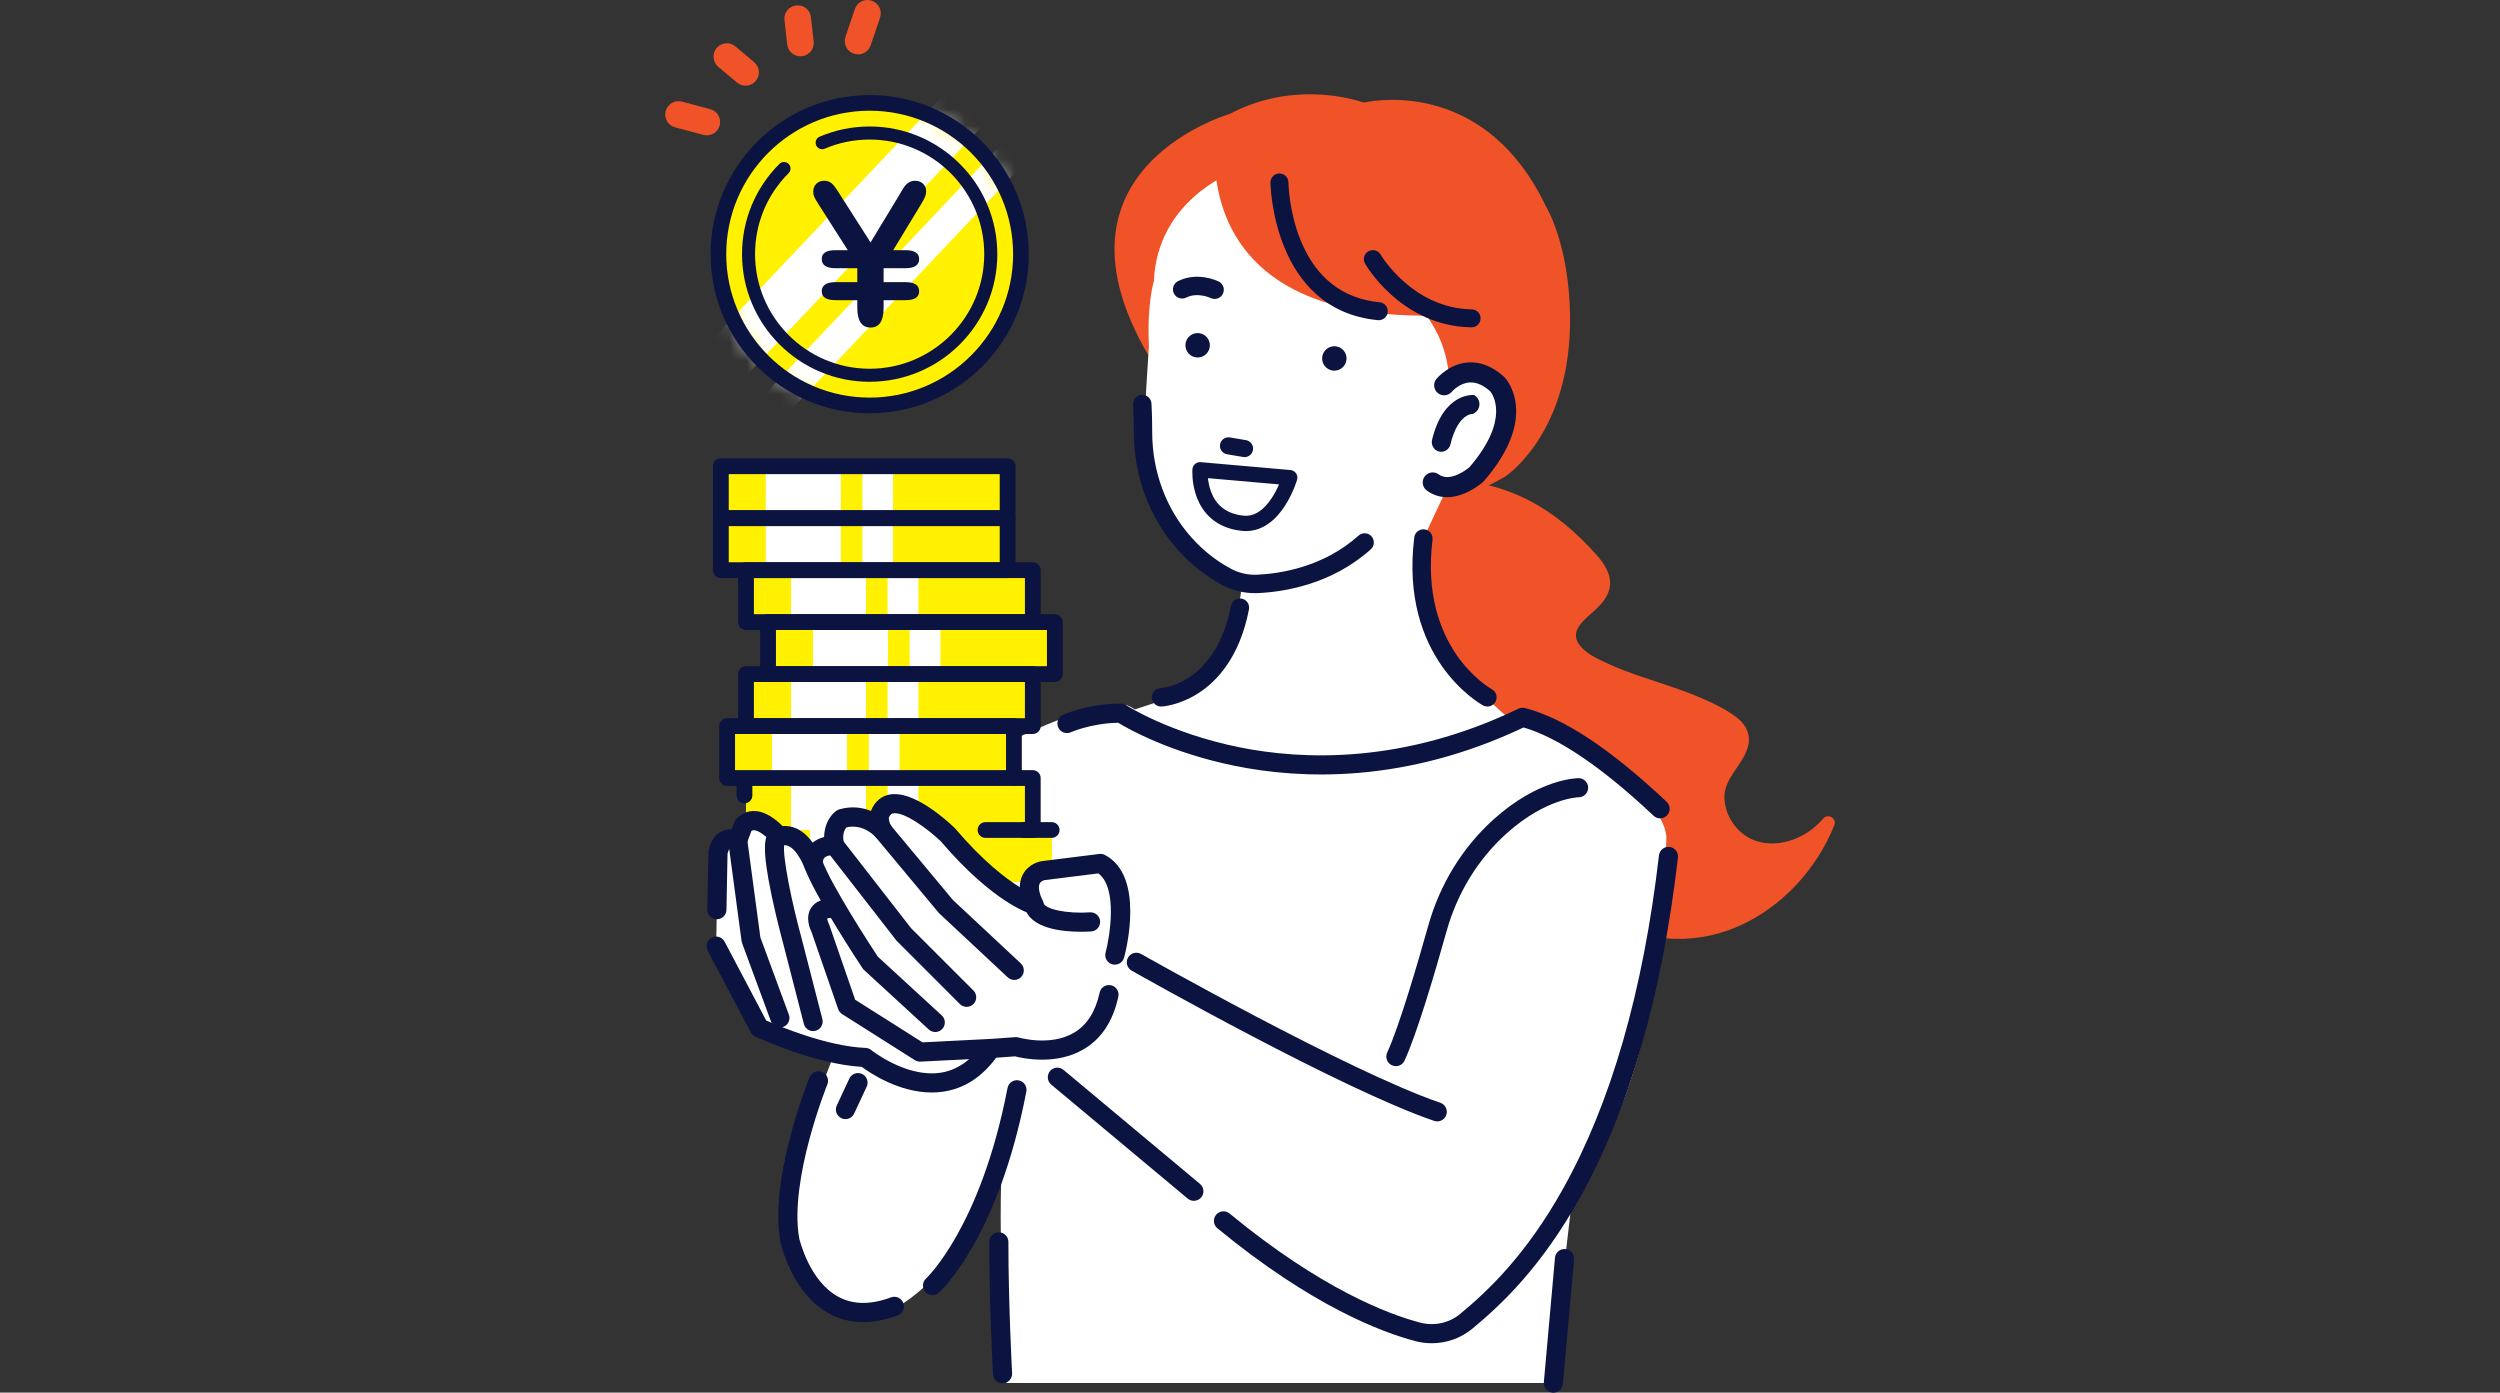 <svg width="149" height="83" viewBox="0 0 149 83" fill="none" xmlns="http://www.w3.org/2000/svg">
<rect x="0" y="0" width="149" height="83" fill="#333333" stroke="none"/>
<path d="M108.655 48.795C108.451 49.035 108.225 49.248 107.973 49.439C107.017 50.161 105.678 50.526 104.527 50.07C103.538 49.678 102.832 48.668 102.777 47.608C102.713 46.378 103.872 45.625 104.177 44.512C104.356 43.857 104.108 43.247 103.59 42.827C103.047 42.386 102.386 42.053 101.755 41.761C100.473 41.167 99.112 40.774 97.779 40.314C97.113 40.085 96.45 39.839 95.81 39.544C95.222 39.273 94.553 38.977 94.147 38.452C93.448 37.546 94.578 36.834 95.158 36.274C95.518 35.925 95.839 35.535 95.936 35.029C96.08 34.278 95.621 33.596 95.148 33.066C92.533 30.135 90.04 29.06 87.593 28.709C87.289 28.408 86.963 28.103 86.61 27.791L81.353 30.166C81.31 30.404 81.269 30.64 81.235 30.876C79.209 33.512 79.013 35.881 79.232 39.685C79.384 42.314 80.134 44.987 81.828 47.004C82.406 47.692 84.106 47.974 86.197 48.026C86.935 48.992 87.449 49.521 87.449 49.521C89.57 51.536 92.009 53.237 94.645 54.512C96.1 55.215 97.663 55.783 99.283 55.924C100.749 56.053 102.219 55.809 103.568 55.223C106.185 54.086 108.264 51.818 109.323 49.186C109.492 48.766 108.94 48.458 108.656 48.792L108.655 48.795Z" fill="#F05328"/>
<path d="M92.14 12.301C88.635 4.956 82.352 5.89 81.277 6.111C80.52 5.856 76.998 4.849 73.322 6.774C73.231 6.827 60.337 10.507 70.039 23.575C70.015 23.538 70.066 23.61 70.039 23.575C70.128 23.708 69.913 26.227 73.687 28.515C75.031 29.33 76.686 30.084 78.603 30.483C79.233 30.614 79.892 30.705 80.577 30.749L86.292 29.961C87.386 29.591 88.521 29.085 89.691 28.413C89.701 28.407 89.71 28.401 89.719 28.396C89.879 28.288 93.665 25.69 93.575 18.82C93.522 14.782 92.297 12.567 92.141 12.299L92.14 12.301Z" fill="#F05328"/>
<path d="M86.582 22.741C86.618 22.446 86.457 21.631 86.367 22.557C86.41 22.666 86.446 22.738 86.474 22.782C86.512 22.768 86.546 22.755 86.581 22.741H86.582Z" fill="white"/>
<path d="M96.842 46.335C94.304 44.142 90.503 42.398 90.503 42.398C90.276 42.556 90.036 42.543 89.787 42.687C87.75 40.963 83.998 37.043 84.835 32.096L86.063 29.477C86.063 29.477 88.848 29.258 89.221 25.391C89.221 25.391 90.37 21.279 86.583 22.741C86.571 22.837 86.538 22.877 86.475 22.782C86.43 22.8 86.382 22.821 86.335 22.841C86.347 22.76 86.358 22.665 86.368 22.556C85.913 14.844 73.885 13.561 73.421 10.283C73.421 10.283 68.96 11.969 68.774 16.752C68.774 16.752 68.35 18.073 68.476 20.613C68.476 20.613 68.233 24.33 68.179 25.662C68.058 28.627 69.367 31.701 71.397 33.266C71.397 33.266 72.702 34.83 74.006 34.794C74.006 34.794 73.88 38.966 70.732 41.263L67.638 42.282C66.928 41.804 66.802 42.093 66.802 42.093C64.404 41.916 59.797 44.403 59.797 44.403L50.969 59.583L47.572 68.366C45.943 73.296 47.84 76.128 49.507 77.565C50.631 78.534 52.237 78.654 53.507 77.886C57.908 75.227 59.543 69.163 59.895 67.622C59.282 71.035 59.973 82.428 59.973 82.428H92.415L93.68 71.588C99.219 63.368 99.114 53.942 99.314 50.054C99.38 48.777 97.811 47.169 96.842 46.332V46.335Z" fill="white"/>
<path d="M74.09 27.237L73.132 27.075C72.855 27.028 72.668 26.765 72.715 26.488C72.761 26.211 73.025 26.024 73.302 26.071L74.26 26.233C74.537 26.279 74.724 26.543 74.677 26.82C74.63 27.097 74.367 27.284 74.09 27.237Z" fill="#0B1340"/>
<path d="M86.049 29.535C85.701 29.502 85.378 29.377 85.088 29.163C84.862 28.995 84.814 28.677 84.981 28.451C85.147 28.225 85.466 28.176 85.693 28.343C86.422 28.883 87.475 28.047 87.637 27.911C90.156 24.982 89.021 23.43 88.882 23.262C88.439 22.865 87.998 22.677 87.573 22.705C86.922 22.748 86.467 23.283 86.463 23.289C86.283 23.503 85.962 23.534 85.747 23.356C85.531 23.178 85.499 22.86 85.675 22.643C85.704 22.608 86.398 21.771 87.49 21.691C88.215 21.637 88.921 21.92 89.589 22.529C89.598 22.539 89.607 22.547 89.616 22.557C89.702 22.647 91.663 24.813 88.382 28.606C88.368 28.622 88.353 28.636 88.337 28.651C88.32 28.667 87.903 29.039 87.326 29.294C86.877 29.492 86.446 29.573 86.048 29.535H86.049Z" fill="#0B1340"/>
<path d="M86.245 29.631C86.177 29.631 86.108 29.628 86.041 29.622C85.675 29.587 85.338 29.456 85.036 29.233C84.771 29.038 84.715 28.664 84.91 28.398C85.005 28.269 85.144 28.186 85.302 28.162C85.461 28.138 85.618 28.178 85.746 28.273C86.43 28.779 87.465 27.941 87.58 27.844C90.043 24.979 88.947 23.48 88.815 23.319C88.399 22.947 87.984 22.768 87.58 22.794C86.971 22.835 86.535 23.341 86.53 23.347C86.32 23.598 85.943 23.633 85.691 23.424C85.439 23.216 85.402 22.84 85.608 22.587C85.638 22.551 86.356 21.686 87.484 21.602C88.236 21.549 88.962 21.837 89.649 22.464C89.661 22.475 89.671 22.485 89.681 22.496C89.769 22.589 91.783 24.81 88.449 28.664C88.433 28.683 88.415 28.7 88.396 28.717C88.378 28.733 87.954 29.114 87.361 29.375C86.975 29.546 86.6 29.633 86.244 29.633L86.245 29.631ZM85.391 28.331C85.37 28.331 85.349 28.332 85.328 28.335C85.216 28.352 85.118 28.41 85.052 28.502C84.914 28.689 84.954 28.953 85.139 29.091C85.415 29.295 85.724 29.415 86.057 29.447C86.442 29.484 86.857 29.406 87.291 29.213C87.857 28.962 88.262 28.601 88.279 28.585C88.293 28.573 88.304 28.56 88.317 28.547C91.547 24.813 89.637 22.704 89.553 22.616C89.547 22.608 89.539 22.601 89.531 22.594C88.881 22.002 88.197 21.727 87.497 21.778C86.444 21.856 85.772 22.665 85.744 22.699C85.599 22.877 85.625 23.142 85.803 23.288C85.981 23.436 86.246 23.41 86.396 23.233C86.4 23.227 86.88 22.664 87.568 22.617C88.016 22.586 88.478 22.781 88.94 23.196C89.092 23.379 90.268 24.984 87.702 27.967C87.486 28.151 86.415 28.986 85.64 28.413C85.567 28.358 85.479 28.329 85.39 28.329L85.391 28.331Z" fill="#0B1340"/>
<path d="M72.105 20.648C72.066 21.049 71.71 21.341 71.31 21.304C70.91 21.265 70.617 20.91 70.655 20.509C70.694 20.109 71.049 19.816 71.449 19.854C71.85 19.893 72.142 20.248 72.105 20.648Z" fill="#0B1340"/>
<path d="M80.251 21.433C80.212 21.833 79.857 22.126 79.457 22.089C79.056 22.05 78.763 21.694 78.801 21.294C78.84 20.894 79.195 20.601 79.596 20.639C79.996 20.677 80.289 21.033 80.251 21.433Z" fill="#0B1340"/>
<path d="M85.851 26.835C85.823 26.833 85.797 26.827 85.771 26.82C85.519 26.752 85.376 26.481 85.438 26.228C86.103 23.499 87.763 23.626 87.833 23.633C88.183 23.845 88.172 24.358 87.811 24.553L87.756 24.583C87.718 24.581 86.816 24.574 86.359 26.472C86.303 26.705 86.083 26.857 85.851 26.835Z" fill="#0B1340"/>
<path d="M85.895 26.925C85.877 26.925 85.86 26.925 85.842 26.923C85.81 26.92 85.778 26.914 85.747 26.906C85.455 26.827 85.277 26.514 85.352 26.207C86.033 23.407 87.767 23.538 87.84 23.545L87.861 23.547L87.878 23.558C88.069 23.674 88.181 23.877 88.175 24.102C88.17 24.326 88.049 24.523 87.852 24.631L87.775 24.673H87.751C87.737 24.67 86.882 24.665 86.444 26.493C86.382 26.747 86.152 26.926 85.895 26.926V26.925ZM87.76 23.717C87.448 23.717 86.104 23.86 85.522 26.248C85.47 26.462 85.592 26.68 85.793 26.735C85.814 26.741 85.836 26.745 85.859 26.746C86.049 26.765 86.228 26.637 86.274 26.45C86.709 24.636 87.568 24.503 87.732 24.494L87.768 24.473C87.91 24.397 87.996 24.255 88 24.095C88.003 23.941 87.93 23.801 87.804 23.716C87.793 23.716 87.779 23.716 87.76 23.716V23.717Z" fill="#0B1340"/>
<path d="M88.651 42.11C88.562 42.11 88.472 42.088 88.387 42.041C88.183 41.93 83.407 39.218 84.29 32.029C84.327 31.729 84.599 31.516 84.901 31.551C85.202 31.588 85.415 31.861 85.379 32.162C84.589 38.587 88.74 40.982 88.917 41.081C89.181 41.228 89.278 41.561 89.13 41.826C89.03 42.007 88.843 42.109 88.651 42.109V42.11Z" fill="#0B1340"/>
<path d="M69.199 42.11C68.909 42.11 68.668 41.883 68.652 41.591C68.636 41.29 68.866 41.033 69.167 41.014C69.305 41.005 72.471 40.742 73.362 36.113C73.419 35.815 73.708 35.62 74.004 35.678C74.302 35.735 74.496 36.023 74.438 36.32C73.891 39.167 72.528 40.587 71.48 41.278C70.318 42.044 69.272 42.108 69.229 42.11C69.218 42.11 69.209 42.11 69.199 42.11Z" fill="#0B1340"/>
<path d="M80.535 6.627L72.539 7.461C72.539 7.461 69.884 19.827 86.935 18.746C86.935 18.746 86.775 7.469 80.535 6.627Z" fill="#F05328"/>
<path d="M82.227 18.016C80.013 17.802 78.428 16.558 77.517 14.322C76.812 12.589 76.789 10.886 76.789 10.869C76.787 10.571 76.549 10.338 76.25 10.337C75.955 10.34 75.716 10.581 75.719 10.877C75.719 10.953 75.836 18.474 82.124 19.083H82.136C82.424 19.105 82.682 18.89 82.709 18.601C82.723 18.459 82.68 18.32 82.589 18.209C82.498 18.098 82.369 18.03 82.227 18.016Z" fill="#0B1340"/>
<path d="M88.092 18.6C87.993 18.497 87.858 18.44 87.716 18.438C84.183 18.381 82.304 15.208 82.286 15.176C82.139 14.921 81.812 14.831 81.555 14.978C81.431 15.049 81.342 15.164 81.305 15.302C81.267 15.44 81.285 15.584 81.357 15.709C81.438 15.851 83.392 19.191 87.262 19.489C87.406 19.5 87.553 19.507 87.699 19.509C87.994 19.514 88.238 19.278 88.242 18.983C88.245 18.839 88.191 18.703 88.092 18.601V18.6Z" fill="#0B1340"/>
<path d="M74.796 35.352C74.134 35.352 73.488 35.197 72.915 34.899C71.898 34.369 70.98 33.648 70.184 32.753C68.506 30.866 67.579 28.385 67.576 25.767C67.575 24.794 67.534 24.119 67.532 24.113C67.514 23.811 67.743 23.551 68.045 23.531C68.347 23.513 68.607 23.742 68.627 24.044C68.628 24.073 68.67 24.757 68.671 25.765C68.674 28.114 69.501 30.337 71.001 32.023C71.708 32.816 72.521 33.457 73.42 33.926C73.876 34.164 74.403 34.277 74.94 34.252C76.292 34.189 78.874 33.804 80.967 31.924C81.193 31.721 81.539 31.74 81.741 31.965C81.944 32.191 81.925 32.537 81.7 32.739C79.353 34.847 76.489 35.278 74.991 35.347C74.926 35.351 74.86 35.352 74.795 35.352H74.796Z" fill="#0B1340"/>
<path d="M72.389 17.817C72.307 17.817 72.225 17.798 72.147 17.76C72.125 17.749 71.373 17.399 70.701 17.736C70.431 17.871 70.101 17.762 69.966 17.491C69.831 17.22 69.94 16.891 70.211 16.755C71.387 16.167 72.585 16.753 72.636 16.778C72.907 16.914 73.017 17.243 72.881 17.513C72.785 17.706 72.592 17.817 72.391 17.817H72.389Z" fill="#0B1340"/>
<path d="M71.153 71.569C71.024 71.569 70.894 71.526 70.788 71.437L62.653 64.641C62.411 64.439 62.38 64.079 62.581 63.837C62.783 63.595 63.143 63.563 63.385 63.765L71.52 70.562C71.762 70.763 71.794 71.124 71.592 71.365C71.479 71.5 71.317 71.569 71.154 71.569H71.153Z" fill="#0B1340"/>
<path d="M55.58 77.188C55.425 77.188 55.27 77.125 55.157 77C54.946 76.767 54.963 76.407 55.195 76.196C55.234 76.161 58.457 73.117 60.049 64.843C60.109 64.534 60.407 64.331 60.718 64.391C61.026 64.45 61.229 64.75 61.17 65.059C59.494 73.763 56.105 76.911 55.963 77.04C55.853 77.139 55.716 77.187 55.581 77.187L55.58 77.188Z" fill="#0B1340"/>
<path d="M51.444 78.797C50.712 78.797 50.03 78.625 49.403 78.282C47.185 77.064 46.538 74.132 46.512 74.008C46.511 74.001 46.51 73.994 46.508 73.987C46.227 72.374 46.438 70.232 47.133 67.622C47.645 65.702 48.229 64.262 48.253 64.202C48.371 63.91 48.704 63.77 48.996 63.888C49.288 64.007 49.428 64.34 49.31 64.632C49.287 64.688 47.03 70.29 47.628 73.779C47.665 73.937 48.246 76.35 49.955 77.284C50.832 77.763 51.891 77.777 53.102 77.324C53.398 77.214 53.726 77.364 53.837 77.659C53.947 77.955 53.797 78.283 53.503 78.394C52.78 78.664 52.092 78.798 51.444 78.798V78.797Z" fill="#0B1340"/>
<path d="M50.388 66.699C50.307 66.699 50.225 66.682 50.148 66.646C49.863 66.512 49.738 66.173 49.872 65.888L50.621 64.283C50.754 63.998 51.094 63.874 51.379 64.007C51.664 64.14 51.788 64.48 51.655 64.765L50.906 66.37C50.809 66.577 50.604 66.699 50.388 66.699Z" fill="#0B1340"/>
<path d="M85.331 80.057C85.008 80.057 84.682 80.016 84.363 79.933C82.373 79.412 78.192 77.846 72.556 73.205C72.313 73.004 72.278 72.645 72.479 72.402C72.679 72.159 73.038 72.124 73.281 72.325C78.749 76.828 82.752 78.334 84.651 78.83C85.484 79.047 86.371 78.853 87.024 78.312C88.717 76.908 90.942 74.796 93.132 70.895C96.006 65.776 97.938 59.075 98.874 50.977C98.91 50.665 99.192 50.441 99.505 50.477C99.818 50.514 100.042 50.796 100.006 51.109C99.053 59.356 97.074 66.201 94.126 71.454C91.845 75.518 89.522 77.723 87.752 79.19C87.068 79.756 86.209 80.057 85.332 80.057H85.331Z" fill="#0B1340"/>
<path d="M98.945 48.775C98.804 48.775 98.664 48.723 98.554 48.619C95.481 45.728 92.876 43.959 90.804 43.357C83.727 46.709 77.532 46.452 73.569 45.639C69.754 44.858 67.266 43.455 66.64 43.076C65.027 43.109 63.838 43.635 63.825 43.641C63.539 43.77 63.2 43.642 63.072 43.356C62.942 43.07 63.068 42.733 63.354 42.603C63.415 42.575 64.847 41.935 66.799 41.935C66.91 41.935 67.019 41.967 67.112 42.028C67.137 42.044 69.698 43.692 73.847 44.534C77.663 45.308 83.652 45.538 90.501 42.238C90.623 42.18 90.761 42.166 90.891 42.199C93.214 42.801 95.976 44.63 99.333 47.789C99.562 48.005 99.574 48.366 99.357 48.596C99.246 48.715 99.094 48.775 98.942 48.775H98.945Z" fill="#0B1340"/>
<path d="M85.659 66.835C85.599 66.835 85.536 66.825 85.476 66.804C79.953 64.927 67.954 58.137 67.446 57.849C67.172 57.694 67.075 57.346 67.231 57.071C67.386 56.798 67.735 56.701 68.009 56.857C68.132 56.926 80.421 63.882 85.843 65.725C86.141 65.826 86.3 66.15 86.198 66.449C86.118 66.686 85.896 66.835 85.658 66.835H85.659Z" fill="#0B1340"/>
<path d="M83.193 63.541C83.114 63.541 83.033 63.524 82.955 63.489C82.669 63.357 82.545 63.018 82.676 62.732C83.403 61.156 84.522 57.319 85.123 55.174C85.814 52.712 87.15 50.529 88.987 48.863C91.695 46.406 93.987 46.378 94.084 46.378C94.398 46.378 94.654 46.633 94.654 46.948C94.654 47.263 94.401 47.517 94.087 47.518C94.072 47.518 93.583 47.531 92.817 47.801C92.1 48.053 90.986 48.588 89.753 49.708C88.076 51.23 86.854 53.227 86.221 55.483C85.475 58.144 84.434 61.645 83.711 63.211C83.615 63.42 83.409 63.543 83.193 63.543V63.541Z" fill="#0B1340"/>
<path d="M59.751 82.446C59.45 82.446 59.198 82.21 59.182 81.907C59.18 81.866 58.96 77.752 58.96 74.015C58.96 73.7 59.215 73.445 59.53 73.445C59.844 73.445 60.1 73.7 60.1 74.015C60.1 77.72 60.319 81.804 60.321 81.845C60.338 82.16 60.096 82.429 59.783 82.445C59.772 82.445 59.762 82.445 59.752 82.445L59.751 82.446Z" fill="#0B1340"/>
<path d="M92.581 83C92.564 83 92.547 83 92.53 82.998C92.216 82.969 91.985 82.692 92.013 82.379L92.677 74.961C92.706 74.647 92.981 74.416 93.296 74.443C93.61 74.472 93.841 74.749 93.814 75.062L93.149 82.48C93.123 82.776 92.873 83 92.581 83Z" fill="#0B1340"/>
<path d="M60.054 27.786H42.962V30.884H60.054V27.786Z" fill="#FFF100"/>
<path d="M60.054 30.883H42.962V33.981H60.054V30.883Z" fill="#FFF100"/>
<path d="M61.555 33.981H44.464V37.079H61.555V33.981Z" fill="#FFF100"/>
<path d="M62.869 37.079H45.777V40.176H62.869V37.079Z" fill="#FFF100"/>
<path d="M61.555 40.176H44.464V43.274H61.555V40.176Z" fill="#FFF100"/>
<path d="M60.429 43.274H43.337V46.371H60.429V43.274Z" fill="#FFF100"/>
<path d="M61.555 46.371H44.464V49.468H61.555V46.371Z" fill="#FFF100"/>
<path d="M62.681 49.468H45.589V52.566H62.681V49.468Z" fill="#FFF100"/>
<path d="M60.054 27.786H42.962V30.884H60.054V27.786Z" fill="#FFF100"/>
<path d="M60.054 30.883H42.962V33.981H60.054V30.883Z" fill="#FFF100"/>
<path d="M61.555 33.981H44.464V37.079H61.555V33.981Z" fill="#FFF100"/>
<path d="M62.869 37.079H45.777V40.176H62.869V37.079Z" fill="#FFF100"/>
<path d="M61.555 40.176H44.464V43.274H61.555V40.176Z" fill="#FFF100"/>
<path d="M60.429 43.274H43.337V46.371H60.429V43.274Z" fill="#FFF100"/>
<path d="M61.555 46.371H44.464V49.468H61.555V46.371Z" fill="#FFF100"/>
<path d="M62.681 49.468H45.589V52.566H62.681V49.468Z" fill="#FFF100"/>
<path d="M50.104 27.786H45.646V30.884H50.104V27.786Z" fill="white"/>
<path d="M50.104 30.883H45.646V33.981H50.104V30.883Z" fill="white"/>
<path d="M51.606 33.981H47.147V37.079H51.606V33.981Z" fill="white"/>
<path d="M52.919 37.079H48.46V40.176H52.919V37.079Z" fill="white"/>
<path d="M51.606 40.176H47.147V43.274H51.606V40.176Z" fill="white"/>
<path d="M50.479 43.274H46.021V46.371H50.479V43.274Z" fill="white"/>
<path d="M51.606 46.371H47.147V49.468H51.606V46.371Z" fill="white"/>
<path d="M52.731 49.468H48.272V52.566H52.731V49.468Z" fill="white"/>
<path d="M50.104 27.786H45.646V30.884H50.104V27.786Z" fill="white"/>
<path d="M50.104 30.883H45.646V33.981H50.104V30.883Z" fill="white"/>
<path d="M51.606 33.981H47.147V37.079H51.606V33.981Z" fill="white"/>
<path d="M52.919 37.079H48.46V40.176H52.919V37.079Z" fill="white"/>
<path d="M51.606 40.176H47.147V43.274H51.606V40.176Z" fill="white"/>
<path d="M50.479 43.274H46.021V46.371H50.479V43.274Z" fill="white"/>
<path d="M51.606 46.371H47.147V49.468H51.606V46.371Z" fill="white"/>
<path d="M52.731 49.468H48.272V52.566H52.731V49.468Z" fill="white"/>
<path d="M53.225 27.786H51.411V30.884H53.225V27.786Z" fill="white"/>
<path d="M53.225 30.883H51.411V33.981H53.225V30.883Z" fill="white"/>
<path d="M54.726 33.981H52.911V37.079H54.726V33.981Z" fill="white"/>
<path d="M56.039 37.079H54.224V40.176H56.039V37.079Z" fill="white"/>
<path d="M54.726 40.176H52.911V43.274H54.726V40.176Z" fill="white"/>
<path d="M53.6 43.274H51.786V46.371H53.6V43.274Z" fill="white"/>
<path d="M54.726 46.371H52.911V49.468H54.726V46.371Z" fill="white"/>
<path d="M55.852 49.468H54.037V52.566H55.852V49.468Z" fill="white"/>
<path d="M53.225 27.786H51.411V30.884H53.225V27.786Z" fill="white"/>
<path d="M53.225 30.883H51.411V33.981H53.225V30.883Z" fill="white"/>
<path d="M54.726 33.981H52.911V37.079H54.726V33.981Z" fill="white"/>
<path d="M56.039 37.079H54.224V40.176H56.039V37.079Z" fill="white"/>
<path d="M54.726 40.176H52.911V43.274H54.726V40.176Z" fill="white"/>
<path d="M53.6 43.274H51.786V46.371H53.6V43.274Z" fill="white"/>
<path d="M54.726 46.371H52.911V49.468H54.726V46.371Z" fill="white"/>
<path d="M55.852 49.468H54.037V52.566H55.852V49.468Z" fill="white"/>
<path d="M60.054 31.276H42.962C42.746 31.276 42.569 31.101 42.569 30.883V27.786C42.569 27.569 42.745 27.393 42.962 27.393H60.054C60.271 27.393 60.447 27.568 60.447 27.786V30.883C60.447 31.1 60.272 31.276 60.054 31.276ZM43.356 30.491H59.662V28.179H43.356V30.491Z" fill="#0B1340"/>
<path d="M60.054 31.354H42.962C42.702 31.354 42.492 31.143 42.492 30.883V27.786C42.492 27.526 42.702 27.315 42.962 27.315H60.054C60.313 27.315 60.525 27.526 60.525 27.786V30.883C60.525 31.142 60.314 31.354 60.054 31.354ZM42.962 27.47C42.788 27.47 42.647 27.611 42.647 27.786V30.883C42.647 31.056 42.788 31.199 42.962 31.199H60.054C60.228 31.199 60.37 31.058 60.37 30.883V27.786C60.37 27.611 60.228 27.47 60.054 27.47H42.962ZM59.738 30.569H43.278V28.102H59.739V30.569H59.738ZM43.433 30.413H59.584V28.257H43.433V30.413Z" fill="#0B1340"/>
<path d="M60.054 34.374H42.962C42.746 34.374 42.569 34.198 42.569 33.98V30.883C42.569 30.666 42.745 30.49 42.962 30.49H60.054C60.271 30.49 60.447 30.665 60.447 30.883V33.98C60.447 34.197 60.272 34.374 60.054 34.374ZM43.356 33.588H59.662V31.276H43.356V33.588Z" fill="#0B1340"/>
<path d="M60.054 34.452H42.962C42.702 34.452 42.491 34.241 42.491 33.981V30.883C42.491 30.623 42.702 30.413 42.962 30.413H60.054C60.313 30.413 60.525 30.623 60.525 30.883V33.981C60.525 34.239 60.314 34.452 60.054 34.452ZM42.962 30.569C42.788 30.569 42.646 30.71 42.646 30.885V33.982C42.646 34.155 42.788 34.298 42.962 34.298H60.054C60.228 34.298 60.37 34.156 60.37 33.982V30.885C60.37 30.71 60.228 30.569 60.054 30.569H42.962ZM59.738 33.666H43.278V31.199H59.739V33.666H59.738ZM43.433 33.511H59.584V31.354H43.433V33.511Z" fill="#0B1340"/>
<path d="M61.554 37.471H44.464C44.247 37.471 44.07 37.296 44.07 37.078V33.981C44.07 33.764 44.246 33.587 44.464 33.587H61.555C61.772 33.587 61.949 33.763 61.949 33.981V37.078C61.949 37.295 61.773 37.471 61.555 37.471H61.554ZM44.856 36.686H61.162V34.374H44.856V36.686Z" fill="#0B1340"/>
<path d="M61.554 37.549H44.464C44.205 37.549 43.993 37.338 43.993 37.078V33.981C43.993 33.722 44.204 33.51 44.464 33.51H61.555C61.814 33.51 62.026 33.721 62.026 33.981V37.078C62.026 37.338 61.815 37.549 61.555 37.549H61.554ZM44.464 33.666C44.289 33.666 44.148 33.807 44.148 33.982V37.079C44.148 37.254 44.289 37.395 44.464 37.395H61.555C61.73 37.395 61.871 37.254 61.871 37.079V33.982C61.871 33.808 61.73 33.666 61.555 33.666H44.464ZM61.24 36.763H44.778V34.296H61.239V36.763H61.24ZM44.933 36.608H61.085V34.451H44.933V36.608Z" fill="#0B1340"/>
<path d="M62.867 40.569H45.777C45.56 40.569 45.383 40.394 45.383 40.176V37.079C45.383 36.862 45.559 36.685 45.777 36.685H62.869C63.085 36.685 63.262 36.861 63.262 37.079V40.176C63.262 40.393 63.086 40.569 62.869 40.569H62.867ZM46.169 39.783H62.475V37.471H46.169V39.783Z" fill="#0B1340"/>
<path d="M62.867 40.647H45.777C45.518 40.647 45.306 40.437 45.306 40.176V37.079C45.306 36.82 45.517 36.608 45.777 36.608H62.869C63.127 36.608 63.339 36.819 63.339 37.079V40.176C63.339 40.437 63.129 40.647 62.869 40.647H62.867ZM45.777 36.763C45.602 36.763 45.461 36.905 45.461 37.079V40.176C45.461 40.351 45.602 40.492 45.777 40.492H62.869C63.043 40.492 63.184 40.351 63.184 40.176V37.079C63.184 36.906 63.043 36.763 62.869 36.763H45.777ZM62.553 39.861H46.092V37.394H62.552V39.861H62.553ZM46.246 39.706H62.398V37.549H46.246V39.706Z" fill="#0B1340"/>
<path d="M61.554 43.667H44.464C44.247 43.667 44.07 43.492 44.07 43.274V40.176C44.07 39.96 44.246 39.783 44.464 39.783H61.555C61.772 39.783 61.949 39.959 61.949 40.176V43.274C61.949 43.49 61.773 43.667 61.555 43.667H61.554ZM44.856 42.882H61.162V40.57H44.856V42.882Z" fill="#0B1340"/>
<path d="M61.554 43.745H44.464C44.205 43.745 43.993 43.534 43.993 43.274V40.176C43.993 39.918 44.204 39.706 44.464 39.706H61.555C61.814 39.706 62.026 39.916 62.026 40.176V43.274C62.026 43.534 61.815 43.745 61.555 43.745H61.554ZM44.464 39.861C44.289 39.861 44.148 40.002 44.148 40.176V43.274C44.148 43.448 44.289 43.59 44.464 43.59H61.555C61.73 43.59 61.871 43.448 61.871 43.274V40.176C61.871 40.002 61.73 39.861 61.555 39.861H44.464ZM61.24 42.959H44.778V40.492H61.239V42.959H61.24ZM44.933 42.804H61.085V40.647H44.933V42.804Z" fill="#0B1340"/>
<path d="M60.429 46.764H43.337C43.121 46.764 42.944 46.589 42.944 46.371V43.274C42.944 43.057 43.12 42.88 43.337 42.88H60.429C60.646 42.88 60.822 43.056 60.822 43.274V46.371C60.822 46.588 60.647 46.764 60.429 46.764ZM43.731 45.979H60.037V43.667H43.731V45.979Z" fill="#0B1340"/>
<path d="M60.429 46.842H43.337C43.077 46.842 42.867 46.631 42.867 46.371V43.274C42.867 43.015 43.077 42.804 43.337 42.804H60.429C60.689 42.804 60.9 43.015 60.9 43.274V46.371C60.9 46.631 60.689 46.842 60.429 46.842ZM43.337 42.959C43.163 42.959 43.022 43.101 43.022 43.275V46.372C43.022 46.547 43.163 46.688 43.337 46.688H60.429C60.603 46.688 60.745 46.547 60.745 46.372V43.275C60.745 43.102 60.603 42.959 60.429 42.959H43.337ZM60.113 46.057H43.653V43.59H60.114V46.057H60.113ZM43.808 45.901H59.959V43.745H43.808V45.901Z" fill="#0B1340"/>
<path d="M60.847 15.148C60.847 20.127 56.812 24.163 51.833 24.163C46.853 24.163 42.818 20.128 42.818 15.148C42.818 10.169 46.854 6.133 51.833 6.133C56.811 6.133 60.847 10.17 60.847 15.148Z" fill="#FFF100"/>
<mask id="mask0_2272_624" style="mask-type:luminance" maskUnits="userSpaceOnUse" x="42" y="6" width="19" height="19">
<path d="M60.887 15.188C60.887 20.189 56.834 24.243 51.833 24.243C46.831 24.243 42.778 20.189 42.778 15.188C42.778 10.187 46.831 6.133 51.833 6.133C56.834 6.133 60.887 10.187 60.887 15.188Z" fill="white"/>
</mask>
<g mask="url(#mask0_2272_624)">
<path d="M56.308 5.577L42.383 20.297L44.532 22.33L58.457 7.61L56.308 5.577Z" fill="white"/>
<path d="M59.646 8.629L45.722 23.349L47.011 24.568L60.936 9.849L59.646 8.629Z" fill="white"/>
</g>
<path d="M51.833 22.755C47.637 22.755 44.225 19.343 44.225 15.148C44.225 13.117 45.017 11.206 46.453 9.768C46.605 9.617 46.851 9.617 47.002 9.768C47.154 9.92 47.154 10.166 47.002 10.318C45.712 11.608 45.002 13.323 45.002 15.147C45.002 18.912 48.066 21.977 51.831 21.977C55.597 21.977 58.661 18.912 58.661 15.147C58.661 11.382 55.597 8.317 51.831 8.317C50.901 8.317 50.001 8.501 49.152 8.862C48.955 8.946 48.726 8.855 48.643 8.657C48.558 8.46 48.65 8.231 48.848 8.146C49.793 7.743 50.797 7.539 51.833 7.539C56.028 7.539 59.44 10.952 59.44 15.146C59.44 19.34 56.026 22.753 51.833 22.753V22.755Z" fill="#0B1340"/>
<path d="M51.832 24.552C46.648 24.552 42.429 20.334 42.429 15.148C42.429 9.962 46.647 5.744 51.832 5.744C57.018 5.744 61.236 9.963 61.236 15.148C61.236 20.332 57.018 24.552 51.832 24.552ZM51.832 6.522C47.076 6.522 43.206 10.392 43.206 15.148C43.206 19.904 47.075 23.774 51.832 23.774C56.59 23.774 60.459 19.905 60.459 15.148C60.459 10.391 56.589 6.522 51.832 6.522Z" fill="#0B1340"/>
<path d="M51.832 24.63C46.605 24.63 42.351 20.376 42.351 15.148C42.351 9.92 46.605 5.667 51.832 5.667C57.06 5.667 61.314 9.92 61.314 15.148C61.314 20.376 57.06 24.63 51.832 24.63ZM51.832 5.822C46.69 5.822 42.506 10.006 42.506 15.148C42.506 20.291 46.69 24.474 51.832 24.474C56.975 24.474 61.159 20.291 61.159 15.148C61.159 10.006 56.975 5.822 51.832 5.822ZM51.832 23.852C47.033 23.852 43.129 19.948 43.129 15.148C43.129 10.349 47.033 6.444 51.832 6.444C56.632 6.444 60.536 10.349 60.536 15.148C60.536 19.948 56.632 23.852 51.832 23.852ZM51.832 6.599C47.119 6.599 43.284 10.434 43.284 15.148C43.284 19.862 47.119 23.697 51.832 23.697C56.546 23.697 60.381 19.862 60.381 15.148C60.381 10.434 56.546 6.599 51.832 6.599Z" fill="#0B1340"/>
<path d="M49.795 16.816H51.094V15.985H49.795C49.249 15.985 48.976 15.803 48.976 15.442C48.976 15.081 49.249 14.911 49.795 14.911H50.528L48.803 12.205C48.666 11.989 48.574 11.835 48.532 11.743C48.49 11.651 48.468 11.549 48.468 11.437C48.468 11.238 48.529 11.077 48.65 10.955C48.77 10.834 48.928 10.774 49.12 10.774C49.313 10.774 49.475 10.833 49.597 10.953C49.718 11.073 49.859 11.264 50.021 11.53L51.885 14.449L53.553 11.697C53.614 11.59 53.679 11.477 53.749 11.36C53.818 11.242 53.886 11.143 53.951 11.06C54.016 10.977 54.098 10.91 54.196 10.855C54.294 10.801 54.41 10.774 54.544 10.774C54.737 10.774 54.893 10.832 55.015 10.95C55.136 11.067 55.197 11.21 55.197 11.379C55.197 11.514 55.173 11.637 55.125 11.749C55.077 11.86 55.001 12.001 54.897 12.17L53.235 14.911H53.968C54.51 14.911 54.782 15.088 54.782 15.442C54.782 15.797 54.51 15.985 53.968 15.985H52.663V16.816H53.968C54.51 16.816 54.782 16.997 54.782 17.358C54.782 17.72 54.51 17.89 53.968 17.89H52.663V18.351C52.663 19.132 52.404 19.522 51.885 19.522C51.366 19.522 51.095 19.132 51.095 18.351V17.89H49.797C49.25 17.89 48.977 17.713 48.977 17.358C48.977 17.004 49.25 16.816 49.797 16.816H49.795Z" fill="#0B1340"/>
<path d="M65.588 51.466L62.163 51.894C62.163 51.894 60.771 52.108 61.628 53.928C61.628 53.928 59.595 53.393 56.49 49.753C56.49 49.753 53.172 46.542 52.423 48.576C52.423 48.576 52.316 49.004 52.637 49.539C52.637 49.539 51.674 48.361 50.176 48.79C50.176 48.79 49.481 49.271 49.747 50.395C49.747 50.395 48.463 50.288 48.463 51.466C48.463 51.466 47.714 49.432 46.429 49.861C46.429 49.861 45.144 48.255 44.288 49.219L43.967 50.075C43.967 50.075 43.003 49.646 42.789 50.824L42.682 56.389L45.25 61.259C45.25 61.259 48.782 62.918 51.566 63.025C51.566 63.025 56.168 66.771 59.058 62.49L60.556 62.383C60.556 62.383 65.132 63.775 66.095 59.279L66.442 56.924C66.442 56.924 67.62 52.536 65.586 51.466H65.588Z" fill="white"/>
<path d="M55.529 65.112C53.588 65.112 51.876 63.967 51.361 63.586C48.53 63.416 45.154 61.844 45.008 61.776C44.897 61.723 44.804 61.635 44.746 61.526L42.178 56.656C42.031 56.378 42.138 56.032 42.416 55.885C42.694 55.738 43.04 55.845 43.187 56.124L45.664 60.82C46.391 61.143 49.293 62.367 51.587 62.455C51.711 62.46 51.829 62.504 51.926 62.583C51.945 62.599 54.003 64.241 56.055 63.934C57.044 63.785 57.896 63.193 58.586 62.171C58.684 62.026 58.843 61.934 59.018 61.922L60.516 61.814C60.585 61.81 60.656 61.817 60.722 61.837C60.739 61.842 62.602 62.384 64.012 61.55C64.783 61.094 65.296 60.289 65.538 59.159C65.605 58.852 65.908 58.654 66.216 58.722C66.523 58.788 66.719 59.091 66.653 59.399C66.341 60.857 65.646 61.912 64.585 62.536C62.945 63.502 60.984 63.084 60.5 62.959L59.369 63.04C58.517 64.199 57.458 64.88 56.217 65.063C55.985 65.097 55.756 65.114 55.529 65.114V65.112Z" fill="#0B1340"/>
<path d="M66.444 57.494C66.395 57.494 66.346 57.487 66.296 57.474C65.991 57.392 65.811 57.08 65.893 56.776C66.156 55.787 66.614 52.891 65.46 52.055L62.247 52.456C62.228 52.461 62.041 52.509 61.965 52.661C61.865 52.859 61.931 53.23 62.144 53.684C62.238 53.885 62.208 54.122 62.066 54.292C61.925 54.462 61.697 54.535 61.483 54.479C61.392 54.455 59.248 53.857 56.074 50.144C55.281 49.383 53.839 48.338 53.214 48.482C53.165 48.494 53.065 48.517 52.976 48.725C52.971 48.797 52.975 48.995 53.125 49.246C53.279 49.503 53.209 49.834 52.965 50.005C52.721 50.178 52.384 50.132 52.195 49.901C52.169 49.869 51.49 49.084 50.452 49.308C50.349 49.425 50.172 49.719 50.301 50.263C50.344 50.441 50.298 50.628 50.18 50.767C50.06 50.906 49.882 50.979 49.7 50.963C49.607 50.957 49.3 50.972 49.147 51.115C49.118 51.141 49.034 51.221 49.034 51.465C49.034 51.74 48.836 51.977 48.564 52.025C48.292 52.074 48.025 51.92 47.929 51.662C47.923 51.648 47.332 50.159 46.611 50.4C46.385 50.475 46.135 50.401 45.986 50.215C45.75 49.923 45.252 49.487 44.938 49.479C44.892 49.477 44.842 49.484 44.781 49.533L44.504 50.272C44.448 50.423 44.339 50.547 44.19 50.606C44.041 50.665 43.882 50.663 43.739 50.594C43.684 50.572 43.56 50.551 43.504 50.582C43.462 50.605 43.401 50.697 43.361 50.882L43.297 54.227C43.292 54.541 43.027 54.794 42.716 54.786C42.401 54.781 42.151 54.521 42.157 54.205L42.222 50.81C42.222 50.779 42.226 50.749 42.232 50.719C42.357 50.029 42.703 49.715 42.973 49.573C43.189 49.459 43.41 49.424 43.604 49.426L43.758 49.015C43.783 48.949 43.82 48.888 43.866 48.836C44.166 48.498 44.548 48.326 44.97 48.338C45.671 48.356 46.306 48.894 46.64 49.235C47.112 49.194 47.762 49.337 48.384 50.152C48.401 50.175 48.419 50.199 48.435 50.222C48.651 50.043 48.896 49.943 49.119 49.886C49.124 49.063 49.549 48.528 49.855 48.317C49.906 48.282 49.963 48.254 50.022 48.237C50.771 48.023 51.41 48.129 51.907 48.334C52.163 47.676 52.623 47.445 52.965 47.366C54.418 47.036 56.489 48.951 56.889 49.339C56.902 49.351 56.915 49.365 56.927 49.378C58.593 51.33 59.934 52.355 60.781 52.875C60.782 52.596 60.844 52.342 60.964 52.117C61.313 51.461 62.001 51.338 62.079 51.327C62.084 51.327 62.089 51.325 62.095 51.324L65.519 50.896C65.635 50.881 65.752 50.903 65.856 50.957C68.224 52.204 67.13 56.574 66.997 57.069C66.928 57.323 66.698 57.492 66.446 57.492L66.444 57.494Z" fill="#0B1340"/>
<path d="M64.421 55.533C63.329 55.533 61.352 55.35 61.07 54.049C61.002 53.741 61.199 53.438 61.506 53.371C61.814 53.303 62.117 53.498 62.185 53.807C62.268 54.193 63.617 54.47 64.959 54.376C65.275 54.355 65.545 54.592 65.567 54.906C65.589 55.221 65.352 55.492 65.037 55.514C64.916 55.522 64.696 55.534 64.42 55.534L64.421 55.533Z" fill="#0B1340"/>
<path d="M60.45 58.404C60.311 58.404 60.17 58.352 60.061 58.25L55.993 54.45C55.976 54.434 55.96 54.417 55.944 54.399L52.199 49.904C51.997 49.662 52.03 49.302 52.271 49.101C52.513 48.9 52.873 48.933 53.074 49.174L56.797 53.642L60.838 57.418C61.069 57.633 61.081 57.993 60.866 58.224C60.754 58.343 60.601 58.405 60.449 58.405L60.45 58.404Z" fill="#0B1340"/>
<path d="M57.613 60.01C57.467 60.01 57.322 59.954 57.21 59.843L53.464 56.097C53.447 56.08 53.432 56.063 53.417 56.044L49.296 50.745C49.102 50.497 49.148 50.139 49.396 49.945C49.645 49.751 50.003 49.797 50.197 50.045L54.296 55.315L58.017 59.036C58.239 59.259 58.239 59.62 58.017 59.842C57.905 59.954 57.759 60.009 57.613 60.009V60.01Z" fill="#0B1340"/>
<path d="M55.74 61.508C55.602 61.508 55.465 61.458 55.355 61.358L51.494 57.81C51.46 57.779 51.43 57.744 51.405 57.705C51.288 57.528 48.531 53.362 47.926 51.656C47.821 51.36 47.976 51.034 48.272 50.928C48.569 50.822 48.895 50.978 49.001 51.274C49.524 52.747 51.982 56.507 52.318 57.018L56.128 60.519C56.359 60.732 56.375 61.092 56.162 61.324C56.049 61.446 55.897 61.509 55.743 61.509L55.74 61.508Z" fill="#0B1340"/>
<path d="M54.831 63.274C54.722 63.274 54.617 63.243 54.525 63.185L50.19 60.441C50.08 60.371 49.998 60.268 49.956 60.146L48.364 55.541C48.267 55.343 47.984 54.665 48.34 54.113C48.601 53.706 49.089 53.525 49.785 53.572C50.1 53.594 50.337 53.867 50.315 54.18C50.294 54.494 50.021 54.731 49.708 54.71C49.481 54.694 49.355 54.719 49.304 54.739C49.304 54.81 49.343 54.953 49.393 55.051C49.405 55.076 49.419 55.106 49.428 55.132L50.968 59.585L54.982 62.125L59.029 61.919C59.344 61.902 59.612 62.145 59.628 62.46C59.644 62.774 59.402 63.042 59.087 63.058L54.859 63.273C54.85 63.273 54.84 63.273 54.831 63.273V63.274Z" fill="#0B1340"/>
<path d="M48.462 61.454C48.207 61.454 47.976 61.283 47.91 61.025L46.681 56.245C46.681 56.245 46.301 54.858 45.995 53.406C45.38 50.49 45.587 49.907 45.828 49.59C45.974 49.399 46.193 49.288 46.428 49.288C46.742 49.288 46.998 49.543 46.998 49.858C46.998 50.059 46.894 50.235 46.738 50.337C46.633 51.044 47.171 53.724 47.782 55.952L49.013 60.74C49.092 61.045 48.908 61.356 48.603 61.435C48.555 61.447 48.507 61.453 48.46 61.453L48.462 61.454Z" fill="#0B1340"/>
<path d="M46.481 61.241C46.249 61.241 46.031 61.099 45.947 60.868L44.227 56.205C44.212 56.166 44.202 56.125 44.197 56.083L43.401 50.15C43.359 49.838 43.578 49.551 43.89 49.51C44.203 49.467 44.489 49.687 44.531 49.999L45.318 55.868L47.016 60.474C47.126 60.769 46.974 61.097 46.679 61.206C46.614 61.23 46.546 61.241 46.481 61.241Z" fill="#0B1340"/>
<path d="M42.881 7.513C42.754 7.916 42.332 8.15 41.92 8.04L40.235 7.59C39.812 7.477 39.561 7.041 39.673 6.618C39.792 6.194 40.222 5.943 40.645 6.056L42.33 6.507C42.752 6.619 43.005 7.055 42.892 7.478C42.888 7.489 42.885 7.502 42.881 7.513Z" fill="#F05328"/>
<path d="M45.192 4.553C45.161 4.65 45.112 4.742 45.043 4.824C44.76 5.16 44.26 5.203 43.924 4.92L42.807 3.981C42.472 3.699 42.429 3.198 42.711 2.863C42.994 2.527 43.495 2.484 43.83 2.767L44.947 3.706C45.2 3.919 45.287 4.256 45.193 4.553H45.192Z" fill="#F05328"/>
<path d="M52.458 1.033C52.458 1.033 52.455 1.043 52.453 1.049L51.893 2.702C51.753 3.117 51.301 3.339 50.886 3.199C50.471 3.059 50.256 2.605 50.389 2.192L50.949 0.54C51.089 0.125 51.541 -0.098 51.956 0.042C52.365 0.182 52.587 0.623 52.457 1.033H52.458Z" fill="#F05328"/>
<path d="M48.463 2.801C48.371 3.091 48.116 3.315 47.794 3.35C47.358 3.399 46.966 3.086 46.917 2.65L46.755 1.199C46.706 0.764 47.02 0.37 47.455 0.322C47.891 0.273 48.283 0.587 48.332 1.022L48.493 2.474C48.506 2.588 48.493 2.698 48.462 2.801H48.463Z" fill="#F05328"/>
<path d="M44.371 47.877C44.112 47.877 43.902 47.667 43.902 47.407V46.502C43.902 46.244 44.111 46.033 44.371 46.033C44.631 46.033 44.841 46.242 44.841 46.502V47.407C44.841 47.666 44.631 47.877 44.371 47.877Z" fill="#0B1340"/>
<path d="M61.554 49.938H58.736C58.477 49.938 58.267 49.728 58.267 49.468C58.267 49.209 58.476 48.999 58.736 48.999H61.085V46.84H60.428C60.169 46.84 59.958 46.63 59.958 46.37C59.958 46.11 60.168 45.9 60.428 45.9H61.553C61.812 45.9 62.023 46.11 62.023 46.37V49.467C62.023 49.726 61.813 49.937 61.553 49.937L61.554 49.938Z" fill="#0B1340"/>
<path d="M62.681 49.938H61.028C60.769 49.938 60.558 49.729 60.558 49.469C60.558 49.209 60.768 48.999 61.028 48.999H62.681C62.939 48.999 63.15 49.209 63.15 49.469C63.15 49.729 62.941 49.938 62.681 49.938Z" fill="#0B1340"/>
<path d="M71.523 27.999L76.867 28.468C76.867 28.468 76.013 31.397 74.054 31.186C71.301 30.889 71.523 27.999 71.523 27.999Z" stroke="#0B1340" stroke-width="0.912" stroke-linecap="round" stroke-linejoin="round"/>
</svg>
